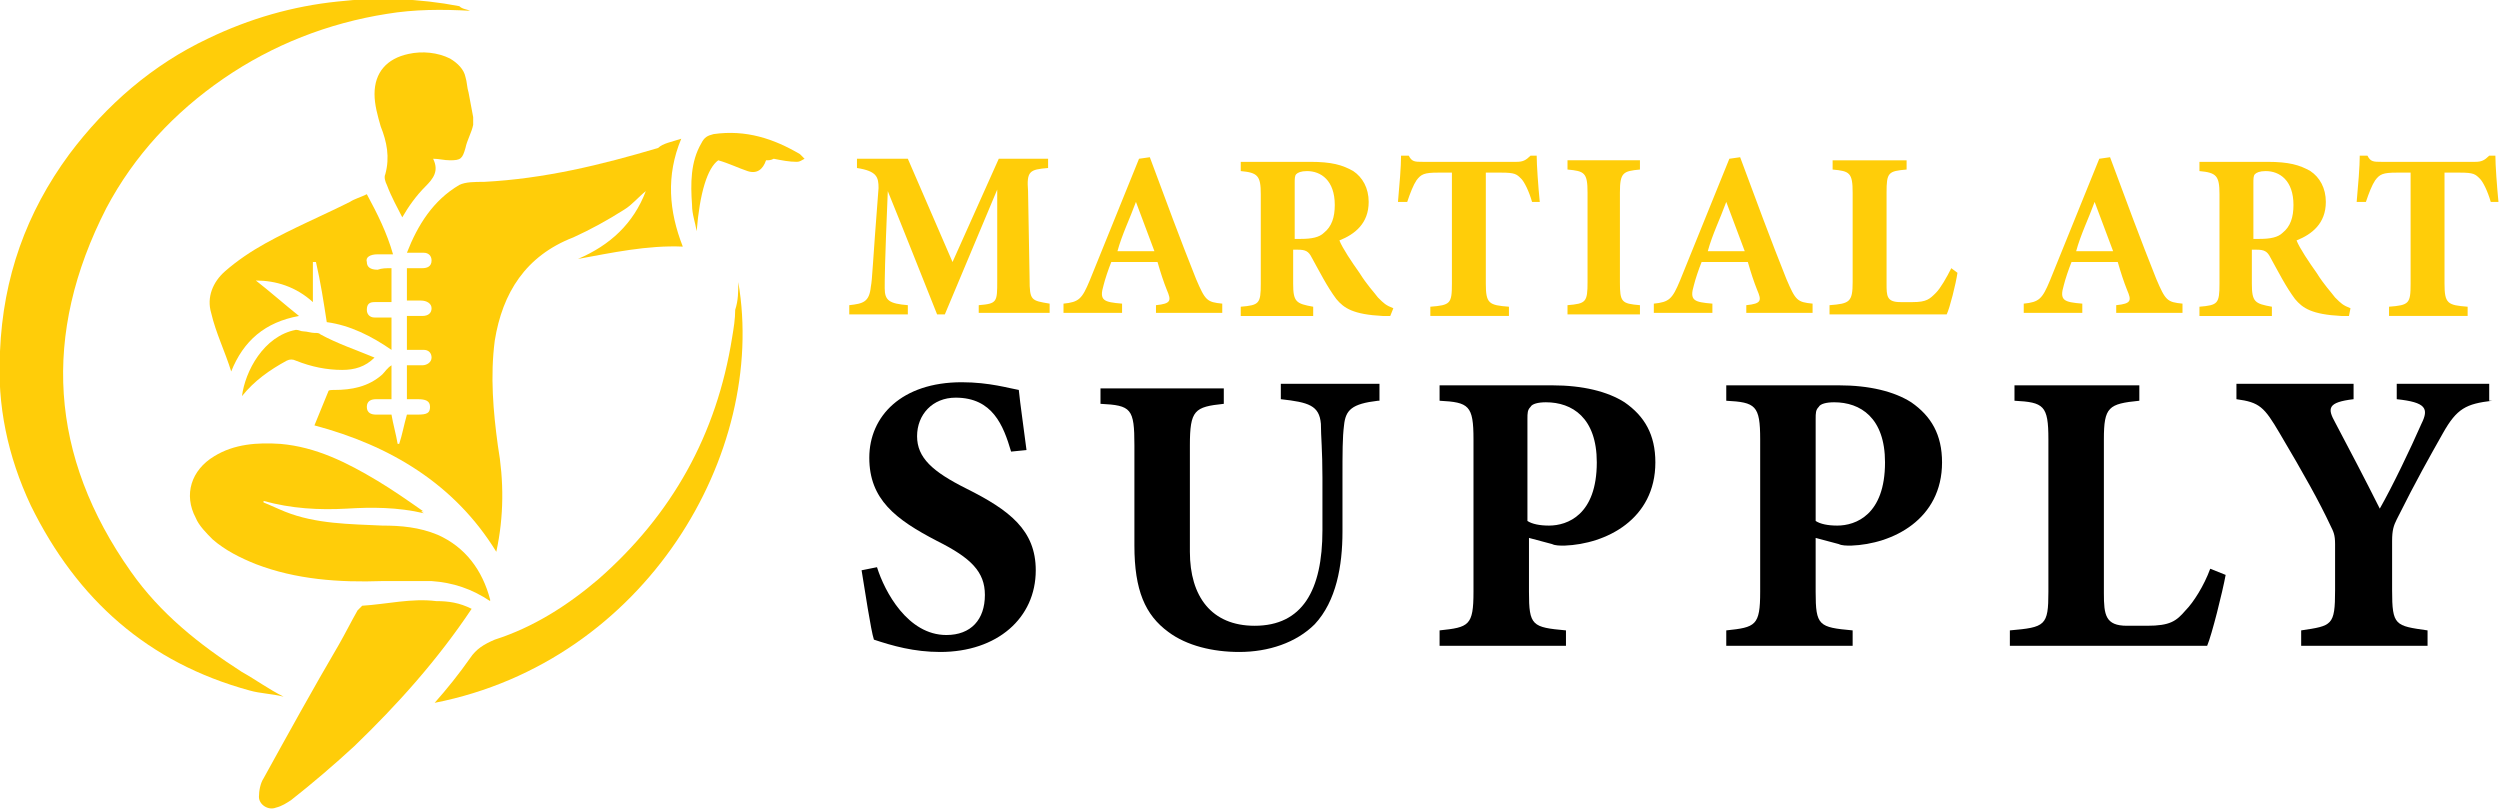 <?xml version="1.0" encoding="utf-8"?>
<!-- Generator: Adobe Illustrator 24.1.0, SVG Export Plug-In . SVG Version: 6.00 Build 0)  -->
<svg version="1.1" id="Layer_1" xmlns="http://www.w3.org/2000/svg" xmlns:xlink="http://www.w3.org/1999/xlink" x="0px" y="0px"
	 width="162.2px" height="52.5px" viewBox="0 0 162.2 52.5" style="enable-background:new 0 0 162.2 52.5;" xml:space="preserve">
<style type="text/css">
	.st0{fill:#FFCD09;}
</style>
<g>
	<g>
		<path class="st0" d="M63.5,20.4v-0.6c1.2-0.1,1.2-0.2,1.2-1.6l0-5.9c-1.1,2.6-2.3,5.5-3.4,8.1h-0.5c-1-2.5-2.1-5.3-3.2-8
			c-0.2,4.8-0.2,5.7-0.2,6.3c0,0.8,0.3,1,1.5,1.1v0.6h-3.8v-0.6c0.9-0.1,1.3-0.2,1.4-1.2c0.1-0.5,0.1-1.3,0.5-6.4
			c0-0.7-0.1-1.1-1.4-1.3v-0.6h3.3l2.9,6.7l3-6.7H68v0.6c-1.2,0.1-1.4,0.2-1.3,1.5l0.1,5.7c0,1.4,0.1,1.4,1.3,1.6v0.6H63.5z"/>
		<path class="st0" d="M75,20.4v-0.6c1-0.1,1-0.3,0.7-1c-0.2-0.5-0.4-1.1-0.6-1.8h-3c-0.2,0.5-0.4,1.1-0.5,1.5c-0.3,1,0,1.1,1.2,1.2
			v0.6h-3.8v-0.6c1-0.1,1.2-0.3,1.7-1.5l3.2-7.9l0.7-0.1c1,2.7,2,5.4,3,7.9c0.6,1.4,0.7,1.5,1.7,1.6v0.6H75z M73.7,13.1
			c-0.4,1.1-0.9,2.1-1.2,3.2h2.4L73.7,13.1z"/>
		<path class="st0" d="M90.2,20.5c-0.1,0-0.3,0-0.5,0c-1.9-0.1-2.5-0.5-3-1.1c-0.6-0.8-1.1-1.8-1.6-2.7c-0.2-0.4-0.4-0.5-0.9-0.5
			l-0.3,0v2.2c0,1.2,0.2,1.3,1.3,1.5v0.6h-4.7v-0.6c1.2-0.1,1.3-0.2,1.3-1.5v-5.8c0-1.2-0.2-1.4-1.3-1.5v-0.6H85
			c1.4,0,2.1,0.2,2.8,0.6c0.6,0.4,1,1.1,1,2c0,1.4-0.9,2.1-1.9,2.5c0.2,0.5,0.8,1.4,1.3,2.1c0.5,0.8,0.9,1.2,1.2,1.6
			c0.4,0.4,0.5,0.5,1,0.7L90.2,20.5z M84.4,15.5c0.7,0,1.2-0.1,1.5-0.4c0.5-0.4,0.7-1,0.7-1.8c0-1.6-0.9-2.2-1.8-2.2
			c-0.4,0-0.6,0.1-0.7,0.2C84,11.4,84,11.6,84,11.9v3.6H84.4z"/>
		<path class="st0" d="M99.4,13.1c-0.2-0.7-0.5-1.3-0.7-1.5c-0.3-0.3-0.4-0.4-1.3-0.4h-1v7.2c0,1.3,0.2,1.4,1.5,1.5v0.6h-5.1v-0.6
			c1.3-0.1,1.4-0.2,1.4-1.5v-7.2h-0.9c-0.9,0-1.1,0.1-1.4,0.5c-0.2,0.3-0.4,0.8-0.6,1.4h-0.6c0.1-1.1,0.2-2.3,0.2-3h0.5
			c0.2,0.4,0.4,0.4,0.9,0.4h6.1c0.4,0,0.6-0.1,0.9-0.4h0.4c0,0.6,0.1,2,0.2,3L99.4,13.1z"/>
		<path class="st0" d="M101.7,20.4v-0.6c1.2-0.1,1.3-0.2,1.3-1.5v-5.8c0-1.3-0.2-1.4-1.3-1.5v-0.6h4.7v0.6c-1.1,0.1-1.3,0.2-1.3,1.5
			v5.8c0,1.3,0.1,1.4,1.3,1.5v0.6H101.7z"/>
		<path class="st0" d="M113.3,20.4v-0.6c1-0.1,1-0.3,0.7-1c-0.2-0.5-0.4-1.1-0.6-1.8h-3c-0.2,0.5-0.4,1.1-0.5,1.5
			c-0.3,1,0,1.1,1.2,1.2v0.6h-3.8v-0.6c1-0.1,1.2-0.3,1.7-1.5l3.2-7.9l0.7-0.1c1,2.7,2,5.4,3,7.9c0.6,1.4,0.7,1.5,1.7,1.6v0.6H113.3
			z M112,13.1c-0.4,1.1-0.9,2.1-1.2,3.2h2.4L112,13.1z"/>
		<path class="st0" d="M127,17.7c-0.1,0.7-0.5,2.3-0.7,2.7h-7.6v-0.6c1.3-0.1,1.5-0.2,1.5-1.5v-5.8c0-1.3-0.2-1.4-1.3-1.5v-0.6h4.8
			v0.6c-1.2,0.1-1.3,0.2-1.3,1.5v5.9c0,0.8,0,1.2,0.9,1.2c0,0,0.7,0,0.8,0c0.9,0,1.1-0.2,1.5-0.6c0.3-0.3,0.7-1,1-1.6L127,17.7z"/>
		<path class="st0" d="M137.3,20.4v-0.6c1-0.1,1-0.3,0.7-1c-0.2-0.5-0.4-1.1-0.6-1.8h-3c-0.2,0.5-0.4,1.1-0.5,1.5
			c-0.3,1,0,1.1,1.2,1.2v0.6h-3.8v-0.6c1-0.1,1.2-0.3,1.7-1.5l3.2-7.9l0.7-0.1c1,2.7,2,5.4,3,7.9c0.6,1.4,0.7,1.5,1.7,1.6v0.6H137.3
			z M135.9,13.1c-0.4,1.1-0.9,2.1-1.2,3.2h2.4L135.9,13.1z"/>
		<path class="st0" d="M152.4,20.5c-0.1,0-0.3,0-0.5,0c-1.9-0.1-2.5-0.5-3-1.1c-0.6-0.8-1.1-1.8-1.6-2.7c-0.2-0.4-0.4-0.5-0.9-0.5
			l-0.3,0v2.2c0,1.2,0.2,1.3,1.3,1.5v0.6h-4.7v-0.6c1.2-0.1,1.3-0.2,1.3-1.5v-5.8c0-1.2-0.2-1.4-1.3-1.5v-0.6h4.4
			c1.4,0,2.1,0.2,2.8,0.6c0.6,0.4,1,1.1,1,2c0,1.4-0.9,2.1-1.9,2.5c0.2,0.5,0.8,1.4,1.3,2.1c0.5,0.8,0.9,1.2,1.2,1.6
			c0.4,0.4,0.5,0.5,1,0.7L152.4,20.5z M146.6,15.5c0.7,0,1.2-0.1,1.5-0.4c0.5-0.4,0.7-1,0.7-1.8c0-1.6-0.9-2.2-1.8-2.2
			c-0.4,0-0.6,0.1-0.7,0.2c-0.1,0.1-0.1,0.3-0.1,0.6v3.6H146.6z"/>
		<path class="st0" d="M161.6,13.1c-0.2-0.7-0.5-1.3-0.7-1.5c-0.3-0.3-0.4-0.4-1.3-0.4h-1v7.2c0,1.3,0.2,1.4,1.5,1.5v0.6h-5.1v-0.6
			c1.3-0.1,1.4-0.2,1.4-1.5v-7.2h-0.9c-0.9,0-1.1,0.1-1.4,0.5c-0.2,0.3-0.4,0.8-0.6,1.4h-0.6c0.1-1.1,0.2-2.3,0.2-3h0.5
			c0.2,0.4,0.4,0.4,0.9,0.4h6.1c0.4,0,0.6-0.1,0.9-0.4h0.4c0,0.6,0.1,2,0.2,3L161.6,13.1z"/>
		<path d="M65.6,29.3c-0.5-1.7-1.2-3.5-3.6-3.5c-1.5,0-2.5,1.1-2.5,2.5c0,1.4,1,2.3,3.2,3.4c2.8,1.4,4.5,2.7,4.5,5.3
			c0,3.1-2.5,5.3-6.2,5.3c-1.7,0-3.1-0.4-4.3-0.8c-0.2-0.6-0.6-3.3-0.8-4.5l1-0.2c0.5,1.6,2,4.4,4.5,4.4c1.6,0,2.5-1,2.5-2.6
			c0-1.5-0.9-2.4-3.1-3.5c-2.7-1.4-4.4-2.7-4.4-5.4c0-2.7,2.1-4.9,6-4.9c1.8,0,3.1,0.4,3.7,0.5c0.1,1,0.3,2.3,0.5,3.9L65.6,29.3z"/>
		<path d="M89.4,26c-1.7,0.2-2.1,0.6-2.2,1.6c-0.1,0.8-0.1,1.7-0.1,3.5v3.4c0,2.2-0.4,4.5-1.8,6c-1.2,1.2-3,1.8-4.9,1.8
			c-1.7,0-3.4-0.4-4.6-1.3c-1.5-1.1-2.2-2.7-2.2-5.6v-6.5c0-2.4-0.2-2.6-2.2-2.7v-1h8v1c-1.9,0.2-2.2,0.4-2.2,2.7v6.9
			c0,2.9,1.4,4.8,4.2,4.8c3.1,0,4.4-2.3,4.4-6.2V31c0-1.8-0.1-2.7-0.1-3.5c-0.1-1.2-0.8-1.4-2.6-1.6v-1h6.4V26z"/>
		<path d="M100.7,25c2,0,3.6,0.4,4.7,1.1c1.3,0.9,2,2.1,2,3.9c0,3.7-3.2,5.3-5.9,5.4c-0.3,0-0.6,0-0.8-0.1l-1.5-0.4v3.5
			c0,2.2,0.2,2.3,2.4,2.5v1h-8.2v-1c1.9-0.2,2.2-0.3,2.2-2.5v-9.9c0-2.2-0.3-2.4-2.2-2.5v-1H100.7z M99.1,33.8
			c0.3,0.2,0.8,0.3,1.4,0.3c1.2,0,3.1-0.7,3.1-4.1c0-2.9-1.6-3.9-3.3-3.9c-0.5,0-0.9,0.1-1,0.3c-0.2,0.2-0.2,0.4-0.2,0.8V33.8z"/>
		<path d="M119.3,25c2,0,3.6,0.4,4.7,1.1c1.3,0.9,2,2.1,2,3.9c0,3.7-3.2,5.3-5.9,5.4c-0.3,0-0.6,0-0.8-0.1l-1.5-0.4v3.5
			c0,2.2,0.2,2.3,2.4,2.5v1H112v-1c1.9-0.2,2.2-0.3,2.2-2.5v-9.9c0-2.2-0.3-2.4-2.2-2.5v-1H119.3z M117.8,33.8
			c0.3,0.2,0.8,0.3,1.4,0.3c1.2,0,3.1-0.7,3.1-4.1c0-2.9-1.6-3.9-3.3-3.9c-0.5,0-0.9,0.1-1,0.3c-0.2,0.2-0.2,0.4-0.2,0.8V33.8z"/>
		<path d="M144.4,37.3c-0.2,1.1-0.9,3.9-1.2,4.6h-12.8v-1c2.3-0.2,2.5-0.3,2.5-2.5v-9.9c0-2.2-0.3-2.4-2.2-2.5v-1h8.1v1
			c-2,0.2-2.3,0.4-2.3,2.5v10c0,1.4,0.1,2.1,1.5,2.1c0.1,0,1.2,0,1.3,0c1.5,0,1.9-0.3,2.5-1c0.5-0.5,1.2-1.6,1.6-2.7L144.4,37.3z"/>
		<path d="M161.7,26c-1.7,0.2-2.3,0.5-3.2,2.1c-0.9,1.6-1.7,3-3,5.6c-0.2,0.4-0.3,0.7-0.3,1.4v3.2c0,2.3,0.2,2.3,2.3,2.6v1h-8.2v-1
			c2-0.3,2.2-0.3,2.2-2.6v-3c0-0.6-0.1-0.8-0.3-1.2c-0.7-1.5-1.7-3.3-3.3-6c-1-1.7-1.3-2-2.8-2.2v-1h7.6v1c-1.7,0.2-1.7,0.6-1.2,1.5
			c0.9,1.7,2,3.8,2.9,5.6c0.8-1.4,2-3.9,2.7-5.5c0.5-1,0.3-1.4-1.6-1.6v-1h6V26z"/>
	</g>
</g>
<g>
	<path class="st0" d="M30.5,0.7c-1.8-0.1-3.6-0.1-5.4,0.2c-3.8,0.6-7.4,2-10.6,4.2c-3.2,2.2-5.8,5-7.6,8.4
		c-4.2,8.2-3.7,16.1,1.6,23.6c1.9,2.7,4.4,4.7,7.2,6.5c0.9,0.5,1.7,1.1,2.7,1.6c-0.8-0.2-1.5-0.2-2.2-0.4C9.6,43,5,38.9,2,32.8
		c-1.5-3.2-2.2-6.5-2-10C0.2,18,1.7,13.8,4.5,10c2.4-3.2,5.4-5.8,9-7.5c2.7-1.3,5.5-2.1,8.4-2.4c2.6-0.3,5.3-0.2,7.9,0.3
		C30,0.6,30.3,0.6,30.5,0.7z"/>
	<path class="st0" d="M25.9,28.8c0.2-0.6,0.3-1.2,0.5-1.9c0.2,0,0.5,0,0.7,0c0.6,0,0.8-0.1,0.8-0.5c0-0.4-0.3-0.5-0.8-0.5
		c-0.2,0-0.5,0-0.7,0c0-0.7,0-1.4,0-2.2c0.4,0,0.7,0,1,0c0.3,0,0.6-0.2,0.6-0.5c0-0.3-0.2-0.5-0.5-0.5c-0.3,0-0.7,0-1.1,0
		c0-0.7,0-1.4,0-2.2c0.3,0,0.7,0,1,0c0.4,0,0.6-0.2,0.6-0.5c0-0.3-0.3-0.5-0.7-0.5c-0.3,0-0.6,0-0.9,0c0-0.7,0-1.4,0-2.1
		c0.4,0,0.7,0,1,0c0.3,0,0.6-0.1,0.6-0.5c0-0.3-0.2-0.5-0.5-0.5c-0.3,0-0.7,0-1.1,0c0.7-1.8,1.7-3.4,3.4-4.4c0.4-0.2,1-0.2,1.6-0.2
		c3.9-0.2,7.6-1.1,11.3-2.2C43,9.3,43.6,9.2,44.2,9c-1,2.4-0.8,4.7,0.1,7c-2.3-0.1-4.6,0.4-6.8,0.8c2.1-0.9,3.6-2.3,4.4-4.4
		c-0.5,0.4-0.9,0.9-1.4,1.2c-1.1,0.7-2.2,1.3-3.3,1.8c-3.1,1.2-4.6,3.6-5.1,6.7c-0.3,2.3-0.1,4.6,0.2,6.8c0.4,2.3,0.4,4.6-0.1,6.9
		c-2.7-4.4-6.9-6.9-11.8-8.2c0.3-0.7,0.6-1.5,0.9-2.2c0-0.1,0.2-0.1,0.4-0.1c1.1,0,2.2-0.2,3.1-1c0.2-0.2,0.3-0.4,0.6-0.6
		c0,0.7,0,1.4,0,2.2c-0.3,0-0.7,0-1,0c-0.3,0-0.6,0.1-0.6,0.5c0,0.4,0.3,0.5,0.6,0.5c0.3,0,0.7,0,1,0c0.1,0.6,0.3,1.3,0.4,1.9
		C25.8,28.8,25.8,28.8,25.9,28.8z"/>
	<path class="st0" d="M27.5,33.3c-1.7-0.4-3.4-0.4-5-0.3c-1.8,0.1-3.6,0-5.4-0.5c0,0,0,0.1,0,0.1c0.5,0.2,0.9,0.4,1.4,0.6
		c2,0.8,4.2,0.8,6.3,0.9c1.2,0,2.4,0.1,3.6,0.6c1.8,0.8,2.9,2.3,3.4,4.2c0,0,0,0,0,0.1c-1.2-0.8-2.4-1.2-3.8-1.3c-1.1,0-2.2,0-3.2,0
		c-2.8,0.1-5.6-0.1-8.2-1.1c-1-0.4-2-0.9-2.8-1.6c-0.4-0.4-0.9-0.9-1.1-1.4c-0.8-1.5-0.3-3.1,1.2-4c1.3-0.8,2.8-0.9,4.3-0.8
		c2.3,0.2,4.3,1.2,6.3,2.4c1,0.6,2,1.3,3,2C27.3,33.1,27.3,33.2,27.5,33.3z"/>
	<path class="st0" d="M30.6,39.5c-2.2,3.3-4.8,6.2-7.6,8.9c-1.3,1.2-2.7,2.4-4.1,3.5c-0.3,0.2-0.6,0.4-1,0.5
		c-0.5,0.2-1.1-0.2-1.1-0.7c0-0.4,0.1-0.9,0.3-1.2c1.6-2.9,3.2-5.8,4.9-8.7c0.4-0.7,0.8-1.5,1.2-2.2c0.1-0.1,0.2-0.2,0.3-0.3
		c1.6-0.1,3.2-0.5,4.8-0.3C29.1,39,29.8,39.1,30.6,39.5z"/>
	<path class="st0" d="M25.4,17.4c0,0.7,0,1.4,0,2.2c-0.4,0-0.7,0-1.1,0c-0.3,0-0.5,0.1-0.5,0.5c0,0.3,0.2,0.5,0.5,0.5
		c0.4,0,0.7,0,1.1,0c0,0.8,0,1.4,0,2.1c-1.3-0.9-2.7-1.6-4.2-1.8c-0.2-1.3-0.4-2.6-0.7-3.9c-0.1,0-0.1,0-0.2,0c0,0.8,0,1.6,0,2.6
		c-1.1-1-2.4-1.4-3.7-1.4c0.9,0.7,1.8,1.5,2.8,2.3c-2.2,0.4-3.6,1.6-4.4,3.6c-0.4-1.3-1-2.5-1.3-3.8c-0.3-1,0.1-2,0.9-2.7
		c0.8-0.7,1.7-1.3,2.6-1.8c1.8-1,3.7-1.8,5.5-2.7c0.3-0.2,0.7-0.3,1.1-0.5c0.7,1.3,1.3,2.5,1.7,3.9c-0.4,0-0.7,0-1,0
		c-0.5,0-0.8,0.2-0.7,0.5c0,0.3,0.2,0.5,0.7,0.5C24.8,17.4,25,17.4,25.4,17.4z"/>
	<path class="st0" d="M47.9,18.3c1.9,11.1-6,24.6-19.7,27.3c0.8-0.9,1.6-1.9,2.3-2.9c0.4-0.6,0.9-0.9,1.6-1.2
		c2.5-0.8,4.7-2.2,6.7-3.9c4.8-4.2,7.7-9.4,8.7-15.7c0.1-0.6,0.2-1.2,0.2-1.8C47.9,19.5,47.9,18.9,47.9,18.3z"/>
	<path class="st0" d="M28.1,10.3C28.1,10.3,28.1,10.3,28.1,10.3c0.4,0.8,0,1.3-0.5,1.8c-0.6,0.6-1.1,1.3-1.5,2
		c-0.3-0.6-0.7-1.3-1-2.1c-0.1-0.2-0.2-0.5-0.1-0.7c0.3-1.1,0.1-2.1-0.3-3.1c-0.2-0.7-0.4-1.4-0.4-2.1c0-1.4,0.8-2.3,2.2-2.6
		c0.9-0.2,1.9-0.1,2.7,0.3c0.5,0.3,0.9,0.7,1,1.2c0.1,0.3,0.1,0.7,0.2,1c0.1,0.5,0.2,1.1,0.3,1.6c0,0.2,0,0.3,0,0.5
		c-0.1,0.5-0.4,1-0.5,1.5c-0.2,0.7-0.3,0.8-1,0.8C28.8,10.4,28.5,10.3,28.1,10.3z"/>
	<path class="st0" d="M49.7,10.4c-0.2,0.6-0.6,0.9-1.2,0.7c-0.6-0.2-1.2-0.5-1.9-0.7c-0.7,0.5-1.2,2.1-1.4,4.6
		c-0.1-0.6-0.3-1.1-0.3-1.7c-0.1-1.4-0.1-2.8,0.6-4c0.2-0.4,0.4-0.5,0.8-0.6c2.1-0.3,3.9,0.3,5.6,1.3c0.1,0.1,0.2,0.2,0.3,0.3
		c-0.2,0.1-0.3,0.2-0.5,0.2c-0.5,0-1-0.1-1.5-0.2C50,10.4,49.9,10.4,49.7,10.4z"/>
	<path class="st0" d="M24.3,23.2c-0.6,0.6-1.3,0.8-2.1,0.8c-1,0-2-0.2-3-0.6c-0.2-0.1-0.4-0.1-0.6,0c-1.1,0.6-2.1,1.3-2.9,2.3
		c0.2-1.6,1.4-3.9,3.5-4.3c0.2,0,0.3,0.1,0.5,0.1c0.2,0,0.5,0.1,0.7,0.1c0.2,0,0.3,0,0.4,0.1C21.9,22.3,23.1,22.7,24.3,23.2z"/>
</g>
</svg>
